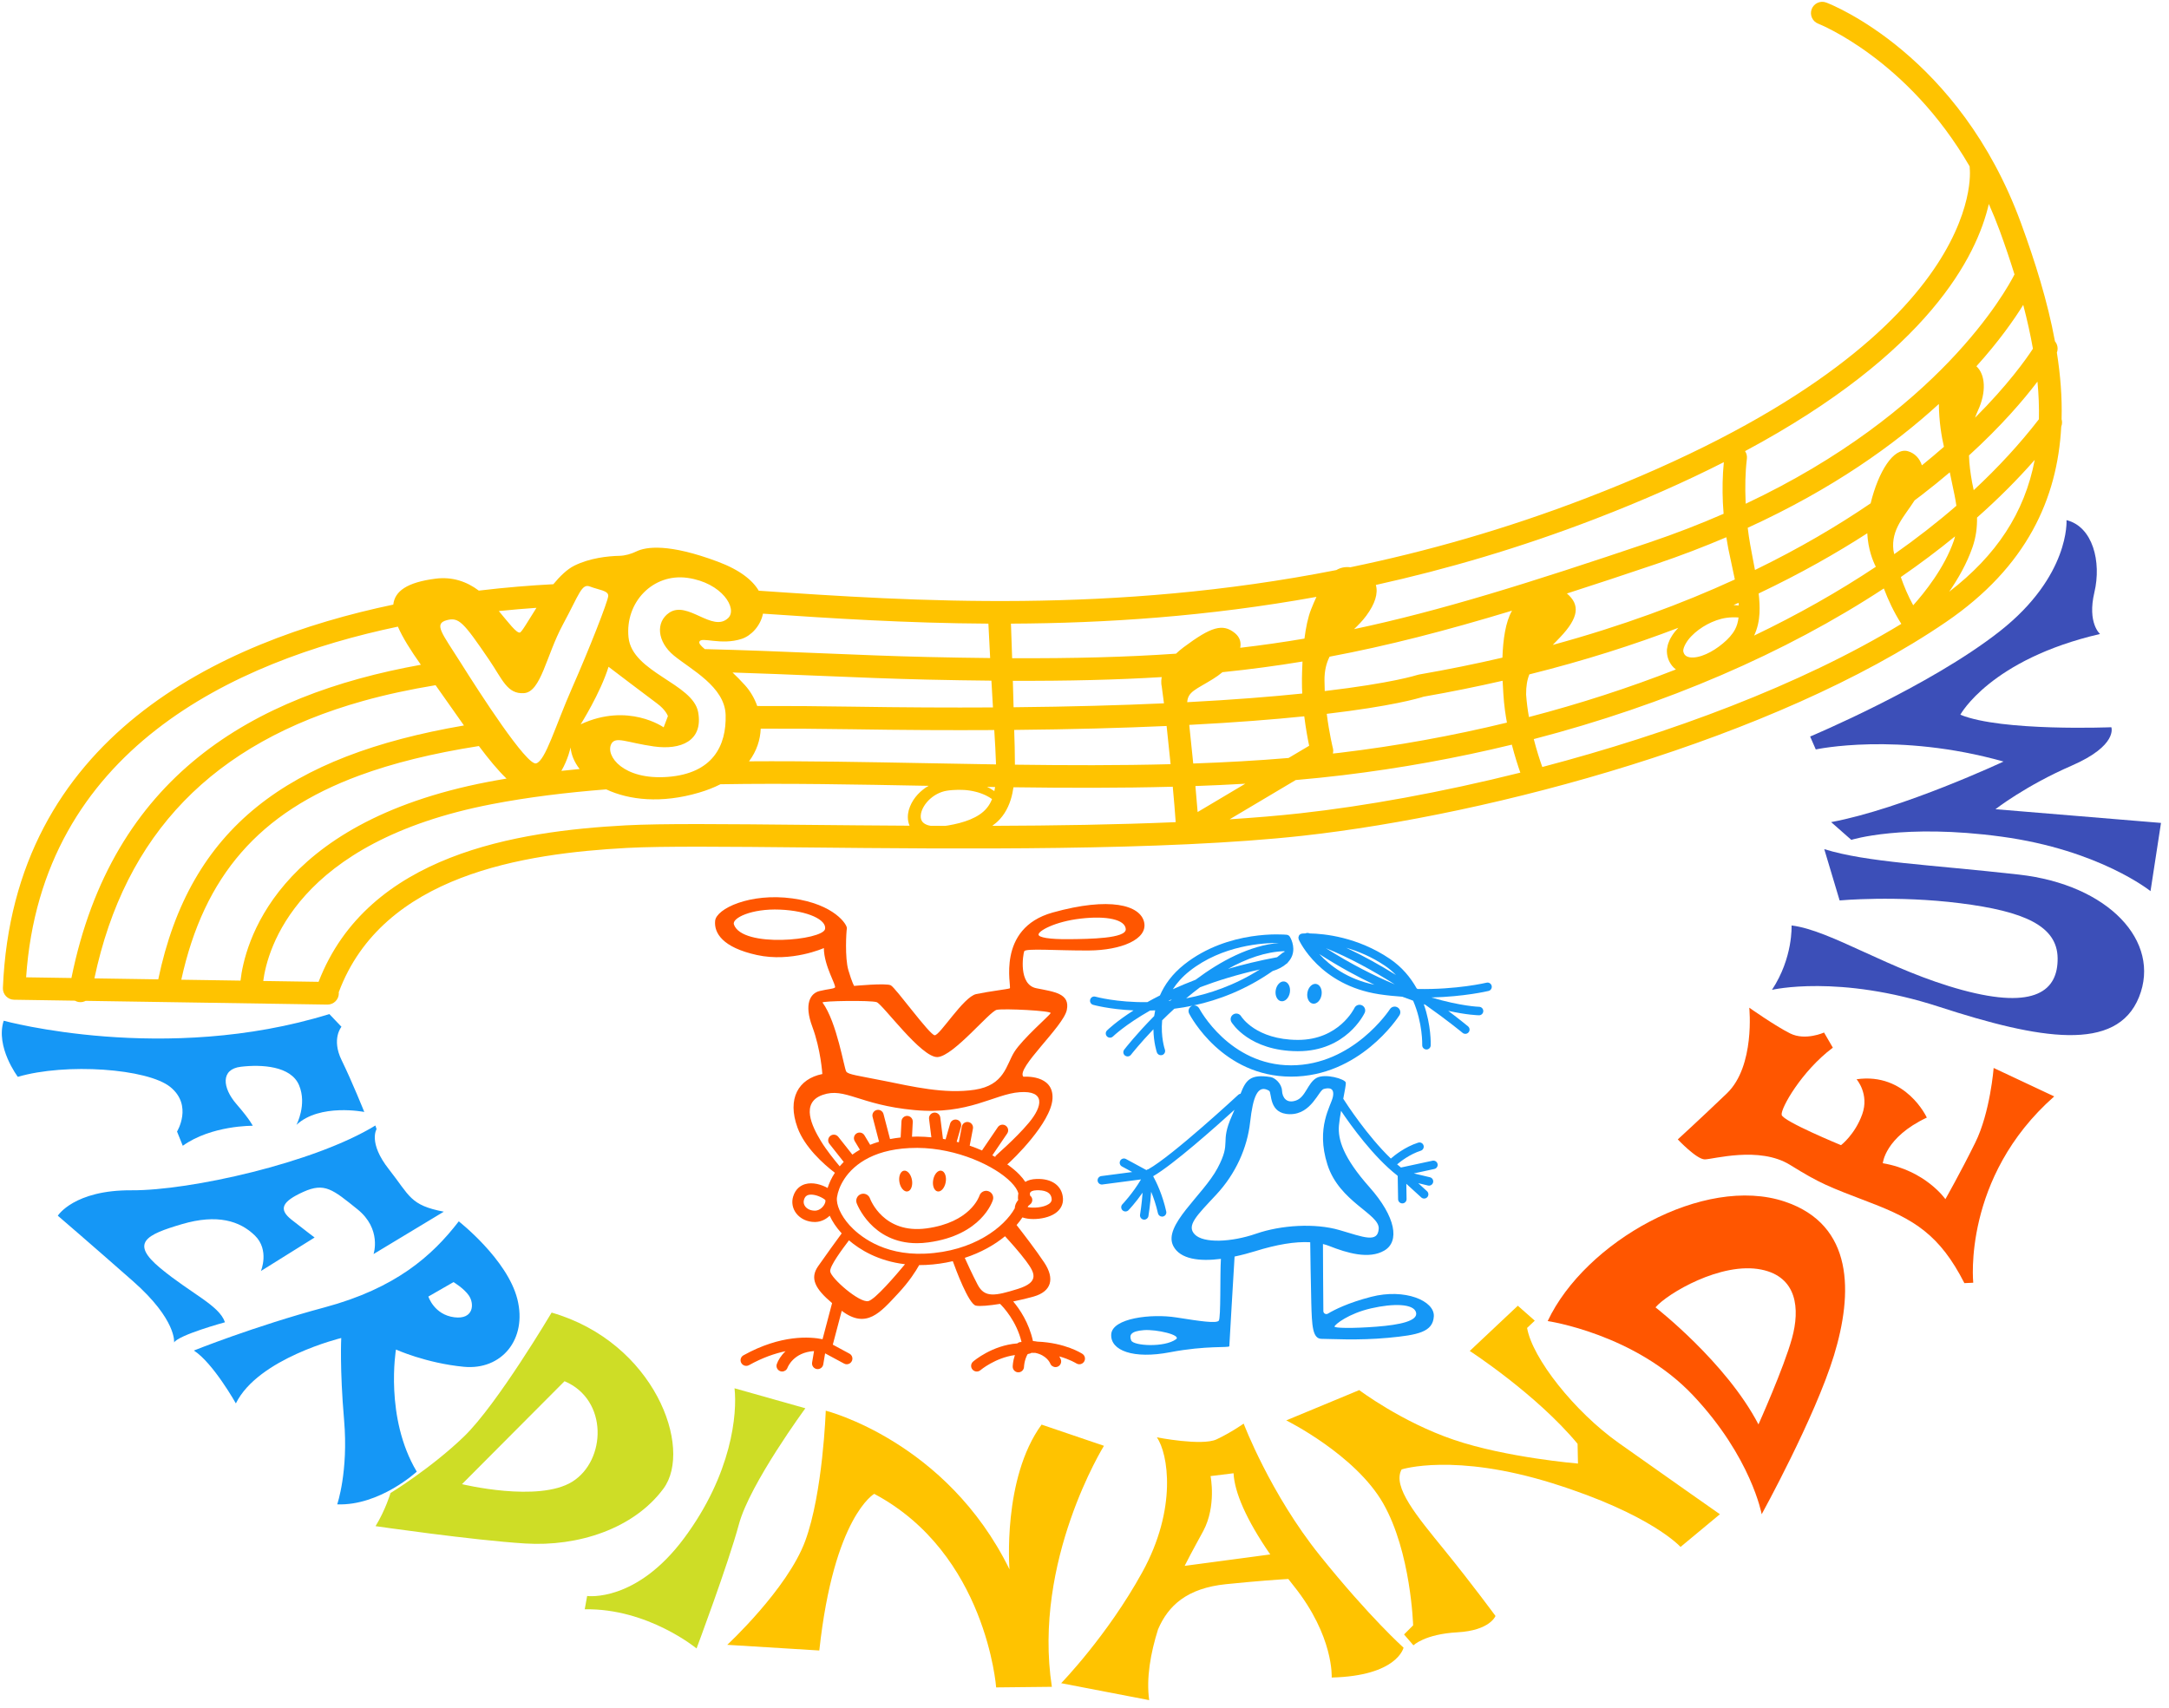<?xml version="1.0" encoding="UTF-8"?>
<svg width="113px" height="89px" viewBox="0 0 113 89" version="1.1" xmlns="http://www.w3.org/2000/svg" xmlns:xlink="http://www.w3.org/1999/xlink">
    <title>vs-ferdinandeum-logo</title>
    <g id="Page-1" stroke="none" stroke-width="1" fill="none" fill-rule="evenodd">
        <g id="Startseite" transform="translate(-230, -10)">
            <g id="vs-ferdinandeum-logo" transform="translate(230, 10)">
                <path d="M20.729,32.652 C20.978,33.227 21.397,33.891 21.926,34.639 C13.132,36.223 5.846,40.465 3.721,50.961 L1.361,50.925 C2.167,39.085 12.171,34.447 20.729,32.652 Z M27.081,32.962 C26.902,32.987 26.515,32.473 25.988,31.84 C26.677,31.769 27.333,31.714 27.948,31.672 C27.504,32.365 27.181,32.947 27.081,32.962 Z M35.816,30.111 C37.615,30.364 38.444,31.719 37.935,32.205 C37.12,32.983 35.826,31.268 34.859,31.931 C34.153,32.415 34.228,33.435 35.111,34.161 C35.995,34.887 37.762,35.78 37.804,37.253 C37.849,38.851 37.141,40.303 34.785,40.482 C32.471,40.657 31.53,39.383 31.846,38.767 C32.063,38.344 32.65,38.694 34.06,38.894 C35.469,39.094 36.642,38.61 36.373,37.111 C36.105,35.612 32.934,35.044 32.745,33.214 C32.556,31.384 34.018,29.859 35.816,30.111 Z M83.094,27.043 C85.63,26.067 87.853,25.075 89.808,24.082 C89.737,24.805 89.728,25.491 89.758,26.196 C89.767,26.388 89.78,26.58 89.796,26.772 C88.59,27.299 87.298,27.802 85.912,28.27 C79.66,30.383 75.026,31.833 70.544,32.782 C70.764,32.573 70.981,32.351 71.176,32.089 C71.639,31.465 71.806,30.915 71.679,30.48 C75.364,29.664 79.176,28.551 83.094,27.043 Z M103.613,10.628 C103.814,11.078 104.005,11.546 104.185,12.034 C104.471,12.816 104.723,13.568 104.951,14.299 C104.513,15.16 101.022,21.5 90.948,26.249 C90.947,26.214 90.944,26.18 90.942,26.145 C90.911,25.404 90.922,24.626 91.006,23.928 L91.009,23.902 C91.027,23.757 90.989,23.62 90.914,23.507 C100.487,18.378 102.992,13.332 103.613,10.628 Z M101.546,30.835 C102.008,30.166 102.468,29.367 102.763,28.513 C102.949,27.978 103.007,27.466 102.999,26.969 C104.09,26.003 105.095,25.001 106.004,23.964 C105.476,26.728 104.002,28.944 101.546,30.835 Z M67.735,42.379 C66.595,42.505 65.362,42.607 64.063,42.691 L67.503,40.646 C68.326,40.574 69.144,40.491 69.953,40.394 C72.963,40.032 75.912,39.495 78.763,38.802 C78.917,39.398 79.082,39.906 79.206,40.26 C75.103,41.287 71.132,42.003 67.735,42.379 Z M44.378,37.999 C47.077,38.043 49.543,38.054 51.799,38.041 C51.836,38.645 51.874,39.247 51.891,39.831 C50.696,39.813 49.504,39.791 48.319,39.768 C45.139,39.708 42.027,39.649 39.023,39.67 C39.423,39.134 39.61,38.545 39.632,37.968 C41.131,37.963 42.71,37.973 44.378,37.999 Z M68.305,31.752 C68.139,32.17 68.03,32.718 67.959,33.275 C66.859,33.462 65.751,33.621 64.613,33.754 C64.668,33.472 64.598,33.206 64.34,32.993 C63.701,32.466 63.091,32.662 61.663,33.727 C61.511,33.84 61.383,33.951 61.268,34.061 C58.712,34.239 55.935,34.311 52.73,34.297 C52.711,33.697 52.691,33.097 52.668,32.496 C57.582,32.474 62.916,32.126 68.584,31.101 C68.491,31.301 68.398,31.516 68.305,31.752 Z M78.273,34.268 C76.887,34.59 75.439,34.885 73.926,35.148 C73.895,35.153 73.864,35.161 73.834,35.171 C73.807,35.18 72.539,35.593 69.016,36.009 C69.008,35.829 69.003,35.646 69.003,35.464 C68.997,34.95 69.1,34.553 69.268,34.218 C72.286,33.651 75.32,32.867 78.773,31.82 C78.432,32.408 78.304,33.345 78.273,34.268 Z M90.041,28.59 C90.153,29.145 90.277,29.673 90.382,30.195 C87.656,31.448 84.509,32.619 80.896,33.604 C81.014,33.483 81.139,33.355 81.273,33.214 C82.261,32.175 82.324,31.511 81.633,30.925 C83.096,30.455 84.636,29.945 86.289,29.386 C87.585,28.948 88.796,28.48 89.938,27.994 C89.969,28.193 90.003,28.392 90.041,28.59 Z M101.01,21.05 C101.018,21.97 101.153,22.754 101.275,23.281 C100.915,23.596 100.533,23.919 100.126,24.248 C100.011,23.888 99.759,23.617 99.4,23.512 C98.656,23.293 97.859,24.573 97.456,26.227 C95.75,27.389 93.754,28.571 91.43,29.7 C91.347,29.249 91.257,28.807 91.182,28.38 C91.129,28.089 91.088,27.796 91.052,27.502 C95.485,25.476 98.712,23.157 101.01,21.05 Z M105.911,18.171 C105.542,18.735 104.597,20.065 102.895,21.767 C102.941,21.644 102.986,21.522 103.044,21.398 C103.499,20.42 103.431,19.51 102.966,19.085 C104.133,17.791 104.917,16.675 105.406,15.887 C105.614,16.679 105.782,17.44 105.911,18.171 Z M98.686,28.876 C98.671,28.807 98.656,28.741 98.643,28.676 C98.51,27.579 99.223,26.899 99.746,26.073 C99.881,25.972 100.014,25.871 100.143,25.772 C100.654,25.378 101.132,24.99 101.579,24.61 C101.621,24.821 101.665,25.029 101.708,25.229 C101.792,25.62 101.873,25.991 101.923,26.354 C100.916,27.228 99.833,28.069 98.686,28.876 Z M99.674,31.539 C99.402,31.046 99.192,30.543 99.028,30.068 C100.017,29.386 100.961,28.678 101.855,27.947 C101.834,28.023 101.816,28.099 101.789,28.176 C101.3,29.589 100.269,30.876 99.674,31.539 Z M88.112,33.154 C88.346,32.908 88.634,32.7 88.942,32.534 C89.251,32.372 89.584,32.246 89.929,32.195 C90.143,32.164 90.359,32.159 90.575,32.175 C90.547,32.405 90.49,32.617 90.389,32.802 C90.251,33.063 90.028,33.304 89.76,33.527 C89.489,33.752 89.195,33.946 88.891,34.081 C88.592,34.216 88.266,34.291 88.031,34.25 C87.916,34.229 87.838,34.189 87.785,34.13 C87.729,34.077 87.69,33.953 87.692,33.901 C87.703,33.705 87.88,33.391 88.112,33.154 Z M97.281,27.787 C97.322,28.623 97.576,29.239 97.727,29.533 C95.777,30.831 93.654,32.032 91.385,33.119 C91.563,32.745 91.647,32.335 91.666,31.958 C91.684,31.598 91.661,31.255 91.622,30.924 C93.803,29.888 95.682,28.819 97.281,27.787 Z M90.574,31.41 C90.578,31.457 90.581,31.503 90.584,31.549 C90.493,31.538 90.403,31.532 90.313,31.528 C90.4,31.488 90.487,31.449 90.574,31.41 Z M79.507,36.191 C79.504,35.759 79.56,35.429 79.676,35.14 C82.538,34.426 85.119,33.6 87.437,32.713 C87.323,32.834 87.212,32.963 87.117,33.112 C87.055,33.215 86.992,33.313 86.948,33.439 C86.894,33.55 86.865,33.694 86.843,33.837 C86.827,34.172 86.918,34.438 87.106,34.686 C87.166,34.762 87.236,34.826 87.311,34.883 C84.874,35.838 82.312,36.67 79.654,37.363 C79.585,36.976 79.535,36.581 79.507,36.191 Z M69.444,39.002 C69.44,38.986 69.25,38.22 69.121,37.196 C72.493,36.799 73.883,36.393 74.17,36.301 C75.599,36.052 76.966,35.773 78.282,35.472 C78.292,35.714 78.306,35.941 78.321,36.143 C78.338,36.432 78.366,36.72 78.404,37.004 C78.409,37.048 78.413,37.074 78.413,37.074 L78.414,37.074 C78.441,37.27 78.472,37.464 78.508,37.653 C75.696,38.337 72.786,38.867 69.812,39.224 C69.69,39.239 69.565,39.251 69.442,39.265 C69.46,39.179 69.466,39.091 69.444,39.002 Z M62.165,39.784 C62.096,39.091 62.024,38.397 61.957,37.772 C64.366,37.647 66.343,37.49 67.949,37.325 C68.029,37.962 68.13,38.506 68.204,38.859 L67.132,39.496 C65.5,39.634 63.84,39.725 62.165,39.784 Z M62.278,40.958 C63.149,40.927 64.015,40.888 64.877,40.837 L62.394,42.313 C62.363,41.901 62.323,41.441 62.278,40.958 Z M52.095,42.68 C52.45,42.291 52.649,41.793 52.745,41.327 C52.767,41.225 52.784,41.123 52.799,41.022 C55.569,41.059 58.349,41.067 61.098,40.994 C61.162,41.683 61.216,42.323 61.251,42.84 C58.201,42.971 54.92,43.021 51.696,43.032 C51.837,42.928 51.974,42.816 52.095,42.68 Z M51.804,41.222 C51.73,41.171 51.654,41.123 51.574,41.076 C51.525,41.049 51.474,41.027 51.424,41.002 C51.563,41.004 51.702,41.006 51.842,41.009 C51.831,41.081 51.818,41.153 51.804,41.222 Z M60.778,37.829 C60.844,38.445 60.916,39.132 60.985,39.819 C58.301,39.889 55.583,39.881 52.875,39.845 C52.876,39.228 52.856,38.63 52.837,38.034 C55.87,38.005 58.501,37.932 60.778,37.829 Z M67.857,34.47 C67.847,34.663 67.841,34.843 67.836,35.008 C67.827,35.234 67.826,35.46 67.83,35.685 C67.83,35.784 67.832,35.844 67.832,35.844 L67.832,35.844 C67.835,35.943 67.84,36.041 67.845,36.138 C66.246,36.303 64.268,36.462 61.851,36.589 C61.888,36.034 62.308,35.929 63.193,35.381 C63.365,35.275 63.532,35.154 63.689,35.025 C65.114,34.88 66.491,34.696 67.857,34.47 Z M52.767,35.475 C55.63,35.485 58.167,35.425 60.524,35.281 C60.468,35.573 60.522,35.754 60.522,35.754 L60.64,36.648 C58.392,36.75 55.794,36.824 52.805,36.853 C52.793,36.394 52.78,35.934 52.767,35.475 Z M48.486,43.03 C48.429,43.019 48.371,43.01 48.32,42.992 C48.029,42.888 47.922,42.7 47.985,42.375 C48.054,42.061 48.289,41.743 48.58,41.526 C48.727,41.415 48.89,41.328 49.063,41.268 C49.236,41.207 49.412,41.185 49.622,41.168 C50.023,41.138 50.43,41.154 50.816,41.253 C51.01,41.299 51.197,41.367 51.374,41.453 C51.48,41.504 51.587,41.569 51.683,41.637 C51.616,41.806 51.531,41.961 51.419,42.095 C51,42.619 50.192,42.876 49.401,43.011 C49.349,43.02 49.297,43.026 49.245,43.033 C48.991,43.032 48.738,43.031 48.486,43.03 Z M80.35,39.966 C80.211,39.58 80.051,39.077 79.906,38.512 C86.773,36.724 93.028,34.022 98.144,30.662 C98.369,31.262 98.666,31.896 99.055,32.508 C93.798,35.703 86.958,38.229 80.35,39.966 Z M106.222,21.846 C105.233,23.126 104.096,24.361 102.826,25.541 C102.798,25.402 102.769,25.263 102.74,25.126 C102.74,25.123 102.74,25.121 102.739,25.119 C102.655,24.654 102.593,24.194 102.58,23.731 C104.274,22.186 105.427,20.834 106.147,19.885 C106.212,20.566 106.237,21.219 106.222,21.846 Z M36.437,33.435 C36.542,33.162 37.562,33.645 38.645,33.288 C39.133,33.127 39.622,32.614 39.749,31.976 C43.289,32.219 47.224,32.472 51.493,32.496 C51.522,33.094 51.553,33.691 51.585,34.289 C50.541,34.278 49.455,34.261 48.314,34.234 C46.533,34.194 44.693,34.117 42.744,34.037 C40.782,33.956 38.761,33.872 36.718,33.823 C36.511,33.648 36.401,33.527 36.437,33.435 Z M38.814,35.707 C38.59,35.459 38.373,35.24 38.164,35.042 C39.7,35.09 41.217,35.153 42.696,35.214 C44.65,35.295 46.495,35.371 48.287,35.412 C49.46,35.439 50.575,35.457 51.65,35.467 C51.676,35.932 51.703,36.397 51.731,36.862 C49.499,36.875 47.062,36.864 44.397,36.822 C42.68,36.794 41.036,36.783 39.45,36.788 C39.306,36.382 39.088,36.011 38.814,35.707 Z M32.597,43.007 C26.946,43.313 19.174,44.5 16.597,51.16 L13.714,51.116 C13.93,49.478 15.419,43.871 25.631,41.901 C27.514,41.538 29.507,41.295 31.583,41.132 C32.771,41.689 34.455,41.88 36.416,41.302 C36.835,41.179 37.205,41.031 37.533,40.865 C40.981,40.807 44.592,40.875 48.296,40.946 C48.325,40.946 48.355,40.947 48.384,40.947 C48.333,40.977 48.28,41.002 48.232,41.035 C47.833,41.312 47.493,41.697 47.344,42.216 C47.28,42.458 47.269,42.751 47.387,43.025 C45.506,43.015 43.693,42.997 42.013,42.981 C37.796,42.939 34.464,42.906 32.597,43.007 Z M22.692,35.703 C23.192,36.404 23.688,37.123 24.171,37.802 C14.991,39.381 9.899,43.112 8.245,51.031 L4.918,50.98 C6.511,43.448 11.097,38.715 18.915,36.525 C20.129,36.185 21.394,35.918 22.692,35.703 Z M29.726,38.946 C29.759,39.331 29.922,39.716 30.197,40.071 C29.879,40.102 29.56,40.133 29.246,40.168 C29.598,39.567 29.726,38.946 29.726,38.946 Z M26.39,40.57 C26.06,40.626 25.731,40.682 25.408,40.745 C14.241,42.899 12.733,49.302 12.53,51.097 L9.445,51.05 C10.633,45.631 13.511,42.331 18.718,40.41 C20.467,39.765 22.509,39.257 24.949,38.874 C25.458,39.553 25.943,40.144 26.39,40.57 Z M34.228,36.653 C34.701,37.001 34.796,37.316 34.796,37.316 L34.575,37.9 C34.575,37.9 32.729,36.59 30.252,37.742 C30.252,37.742 31.278,36.117 31.704,34.744 C31.704,34.744 33.755,36.306 34.228,36.653 Z M23.279,32.315 C23.908,32.147 24.147,32.425 25.472,34.366 C26.176,35.396 26.419,36.18 27.302,36.117 C28.186,36.054 28.454,34.161 29.321,32.551 C30.189,30.942 30.3,30.39 30.741,30.564 C31.183,30.737 31.704,30.769 31.688,31.053 C31.672,31.337 30.694,33.829 29.81,35.833 C28.927,37.837 28.422,39.635 27.933,39.777 C27.444,39.919 24.967,36.07 24.005,34.539 C23.042,33.009 22.569,32.504 23.279,32.315 Z M0.731,52.093 L3.903,52.142 C3.959,52.173 4.019,52.198 4.085,52.21 C4.12,52.216 4.156,52.219 4.19,52.219 C4.287,52.219 4.38,52.194 4.462,52.151 L17.054,52.346 L17.063,52.346 C17.384,52.346 17.647,52.088 17.652,51.766 C17.653,51.745 17.649,51.725 17.647,51.705 C19.932,45.573 27.304,44.474 32.661,44.183 C34.49,44.084 37.971,44.118 42.002,44.158 C49.881,44.237 60.671,44.344 67.865,43.549 C77.756,42.457 92.466,38.504 101.389,32.407 C105.592,29.535 107.187,25.982 107.386,22.229 C107.435,22.104 107.441,21.97 107.404,21.845 C107.436,20.7 107.343,19.538 107.158,18.372 C107.235,18.17 107.194,17.946 107.059,17.785 C106.677,15.713 106.025,13.636 105.291,11.63 C102.079,2.854 95.426,0.24 95.144,0.133 C94.841,0.017 94.501,0.17 94.385,0.473 C94.27,0.777 94.422,1.117 94.725,1.234 C94.779,1.255 99.379,3.079 102.614,8.67 C102.613,8.706 102.614,8.743 102.619,8.78 C102.632,8.87 103.636,17.875 82.67,25.944 C78.433,27.575 74.316,28.738 70.351,29.558 C70.081,29.526 69.841,29.574 69.621,29.704 C57.981,31.996 47.68,31.342 39.529,30.78 C39.21,30.239 38.557,29.702 37.404,29.27 C34.824,28.302 33.655,28.494 33.163,28.729 C32.878,28.865 32.576,28.956 32.26,28.963 C31.673,28.977 30.739,29.071 29.921,29.475 C29.548,29.659 29.176,30.021 28.828,30.442 C27.689,30.501 26.374,30.604 24.945,30.775 C24.322,30.307 23.571,30.038 22.68,30.154 C21.207,30.345 20.566,30.803 20.489,31.504 C11.414,33.407 0.686,38.424 0.151,51.48 C0.145,51.639 0.203,51.793 0.312,51.909 C0.421,52.024 0.572,52.091 0.731,52.093 Z" id="Fill-1" fill="#FFC300"></path>
                <path d="M8.875,56.642 C10.059,57.604 9.223,58.961 9.223,58.961 L9.522,59.703 C11.021,58.63 13.167,58.661 13.167,58.661 C13.167,58.661 13.04,58.362 12.315,57.526 C11.589,56.689 11.478,55.711 12.551,55.585 C13.624,55.459 15.154,55.538 15.58,56.547 C16.006,57.557 15.444,58.614 15.444,58.614 C16.664,57.478 18.978,57.941 18.978,57.941 C18.978,57.941 18.346,56.363 17.8,55.248 C17.253,54.133 17.789,53.502 17.789,53.502 L17.158,52.84 C8.607,55.49 0.193,53.187 0.193,53.187 C-0.249,54.554 0.929,56.111 0.929,56.111 C3.433,55.375 7.692,55.68 8.875,56.642 Z" id="Fill-2" fill="#1597F6"></path>
                <path d="M8.355,66.081 C6.756,64.756 7.618,64.336 9.47,63.789 C11.321,63.242 12.499,63.62 13.277,64.378 C14.055,65.135 13.593,66.229 13.593,66.229 L16.39,64.483 C16.39,64.483 15.885,64.104 15.191,63.557 C14.497,63.01 14.686,62.611 15.801,62.106 C16.916,61.601 17.337,61.98 18.62,63.01 C19.903,64.041 19.461,65.345 19.461,65.345 L23.121,63.137 C21.354,62.8 21.354,62.316 20.261,60.928 C19.167,59.54 19.619,58.835 19.619,58.835 L19.556,58.646 C16.369,60.602 9.869,62.043 6.861,62.022 C3.853,62.001 3.012,63.347 3.012,63.347 C3.012,63.347 4.631,64.735 6.924,66.755 C9.217,68.774 9.07,69.952 9.07,69.952 C9.322,69.552 11.72,68.9 11.72,68.9 C11.426,68.017 9.953,67.407 8.355,66.081 Z" id="Fill-3" fill="#1597F6"></path>
                <path d="M23.626,66.807 C23.626,66.807 24.176,67.134 24.431,67.512 C24.725,67.948 24.673,68.763 23.674,68.64 C22.616,68.509 22.317,67.559 22.317,67.559 L23.626,66.807 Z M21.712,76.683 C20.029,73.864 20.629,70.32 20.629,70.32 C20.629,70.32 22.191,71.03 24.163,71.219 C26.135,71.408 27.476,69.784 26.955,67.701 C26.434,65.619 23.9,63.641 23.9,63.641 C22.511,65.45 20.597,67.133 16.916,68.122 C13.235,69.11 10.101,70.372 10.101,70.372 C11.11,71.025 12.288,73.128 12.288,73.128 C13.445,70.772 17.778,69.72 17.778,69.72 C17.778,69.72 17.694,71.298 17.926,73.991 C18.157,76.683 17.568,78.387 17.568,78.387 C19.777,78.471 21.712,76.683 21.712,76.683 Z" id="Fill-4" fill="#1597F6"></path>
                <path d="M29.811,77.209 C28.044,78.303 24.068,77.335 24.068,77.335 L29.411,71.971 C31.704,72.939 31.577,76.115 29.811,77.209 Z M34.565,77.567 C36.121,75.463 34.102,69.942 28.738,68.395 C28.738,68.395 25.898,73.191 24.173,74.853 C22.448,76.515 20.345,77.798 20.345,77.798 C20.345,77.798 20.092,78.661 19.566,79.523 C19.566,79.523 24.636,80.259 27.37,80.427 C30.105,80.596 33.008,79.67 34.565,77.567 Z" id="Fill-5" fill="#CEDD26"></path>
                <path d="M41.958,73.381 L38.267,72.339 C38.414,73.654 38.14,76.788 35.637,80.154 C33.134,83.519 30.589,83.162 30.589,83.162 L30.463,83.856 C33.744,83.793 36.289,85.896 36.289,85.896 C36.289,85.896 37.93,81.521 38.498,79.418 C39.066,77.314 41.958,73.381 41.958,73.381 Z" id="Fill-6" fill="#CEDD26"></path>
                <path d="M57.514,75.337 L54.264,74.232 C52.213,77.041 52.592,81.773 52.592,81.773 C49.31,75.084 43.02,73.507 43.02,73.507 C43.02,73.507 42.873,77.798 41.948,80.301 C41.022,82.804 37.888,85.707 37.888,85.707 L42.684,86.002 C43.441,79.018 45.545,77.84 45.545,77.84 C51.392,80.953 51.897,87.926 51.897,87.926 L54.8,87.895 C53.791,81.332 57.514,75.337 57.514,75.337 Z" id="Fill-7" fill="#FFC300"></path>
                <path d="M61.718,81.592 C62.12,80.798 62.485,80.158 62.688,79.775 C63.383,78.471 63.067,76.915 63.067,76.915 L64.266,76.767 C64.315,77.752 64.918,79.173 66.177,80.997 L61.718,81.592 Z M68.768,81.058 C66.18,77.84 64.792,74.18 64.792,74.18 C64.792,74.18 64.14,74.643 63.383,75 C62.625,75.358 60.269,74.895 60.269,74.895 C60.858,75.737 61.342,78.597 59.512,81.921 C57.682,85.245 55.284,87.706 55.284,87.706 L59.87,88.589 C59.711,87.435 59.941,86.144 60.331,84.901 C60.862,83.661 61.842,82.754 63.872,82.547 C65.53,82.378 66.594,82.306 67.118,82.276 C67.21,82.395 67.303,82.514 67.4,82.636 C69.504,85.266 69.378,87.411 69.378,87.411 C72.806,87.327 73.122,85.855 73.122,85.855 C73.122,85.855 71.355,84.277 68.768,81.058 Z" id="Fill-8" fill="#FFC300"></path>
                <path d="M79.558,69.195 L79.958,68.816 L79.075,68.038 L76.571,70.394 C76.571,70.394 80.042,72.645 82.188,75.232 L82.209,76.262 C82.209,76.262 78.464,75.952 75.735,75.021 C73.006,74.091 70.813,72.434 70.813,72.434 L67.011,74.012 C67.011,74.012 70.608,75.794 72.059,78.334 C73.511,80.874 73.621,84.692 73.621,84.692 L73.148,85.166 L73.637,85.734 C73.637,85.734 74.221,85.15 75.925,85.055 C77.629,84.961 77.912,84.203 77.912,84.203 C77.912,84.203 76.697,82.547 75.262,80.78 C73.826,79.013 72.517,77.467 73.022,76.567 C73.022,76.567 75.751,75.684 80.894,77.293 C86.037,78.902 87.552,80.606 87.552,80.606 L89.603,78.902 C89.603,78.902 86.647,76.83 84.334,75.19 C82.019,73.549 79.832,70.772 79.558,69.195 Z" id="Fill-9" fill="#FFC300"></path>
                <path d="M93.358,69.736 C92.932,71.283 91.612,74.222 91.612,74.222 C89.929,70.983 86.248,68.122 86.248,68.122 C86.858,67.407 89.669,65.729 91.764,66.155 C93.626,66.534 93.784,68.19 93.358,69.736 Z M92.979,62.611 C88.772,61.202 82.577,64.704 80.631,68.837 C80.631,68.837 85.186,69.5 88.214,72.718 C91.243,75.937 91.78,78.902 91.78,78.902 C91.78,78.902 94.556,73.865 95.546,70.625 C96.534,67.386 96.599,63.823 92.979,62.611 Z" id="Fill-10" fill="#FF5600"></path>
                <path d="M102.907,59.539 C102.129,61.117 101.35,62.484 101.35,62.484 C101.35,62.484 100.32,60.991 98.09,60.612 C98.09,60.612 98.196,59.266 100.383,58.235 C100.383,58.235 99.305,55.869 96.723,56.237 C96.723,56.237 97.397,57.005 97.018,58.062 C96.639,59.119 95.913,59.671 95.913,59.671 C95.913,59.671 92.885,58.425 92.821,58.093 C92.758,57.762 93.862,55.806 95.487,54.591 L95.029,53.802 C95.029,53.802 94.052,54.244 93.263,53.849 C92.474,53.455 91.133,52.508 91.133,52.508 C91.133,52.508 91.448,55.553 89.966,56.973 C88.483,58.393 87.409,59.371 87.409,59.371 C87.409,59.371 88.388,60.412 88.814,60.412 C89.24,60.412 91.654,59.708 93.253,60.696 C94.851,61.685 95.209,61.811 97.46,62.674 C99.71,63.536 101.056,64.335 102.34,66.86 L102.802,66.839 C102.802,66.839 102.224,61.359 107.02,57.131 L103.865,55.648 C103.865,55.648 103.686,57.962 102.907,59.539 Z" id="Fill-11" fill="#FF5600"></path>
                <path d="M105.179,45.572 C100.509,45.046 97.291,44.941 95.04,44.247 L95.84,46.919 C95.84,46.919 98.805,46.645 102.129,47.066 C105.452,47.486 107.177,48.244 107.198,49.926 C107.219,51.609 106.042,52.619 102.234,51.588 C98.427,50.558 95.398,48.475 93.336,48.223 C93.336,48.223 93.421,49.905 92.316,51.578 C92.316,51.578 95.787,50.757 101.024,52.461 C106.262,54.165 110.269,54.859 111.437,51.956 C112.604,49.054 109.849,46.098 105.179,45.572 Z" id="Fill-12" fill="#3C4FB8"></path>
                <path d="M103.959,42.165 C103.959,42.165 105.516,40.945 107.935,39.893 C110.353,38.841 109.996,37.894 109.996,37.894 C109.996,37.894 104.275,38.126 102.129,37.242 C102.129,37.242 103.685,34.361 109.407,33.035 C109.407,33.035 108.734,32.467 109.112,30.869 C109.492,29.27 109.028,27.44 107.661,27.103 C107.661,27.103 107.851,30.006 104.191,32.888 C100.531,35.77 94.304,38.378 94.304,38.378 L94.598,39.051 C94.598,39.051 98.848,38.126 104.38,39.682 C104.38,39.682 99.121,42.144 95.398,42.838 L96.449,43.763 C96.449,43.763 99.163,42.901 104.275,43.595 C109.386,44.289 112.037,46.435 112.037,46.435 L112.583,42.88 L103.959,42.165 Z" id="Fill-13" fill="#3C4FB8"></path>
                <path d="M54.737,52.792 C54.674,52.919 53.27,54.133 52.844,54.812 C52.418,55.49 52.339,56.547 50.777,56.784 C49.215,57.02 47.511,56.61 46.092,56.326 C44.672,56.042 44.198,55.995 44.088,55.837 C43.978,55.68 43.604,53.266 42.852,52.24 C42.789,52.154 45.355,52.114 45.671,52.219 C45.986,52.325 48.016,55.143 48.852,55.08 C49.688,55.017 51.55,52.698 51.929,52.619 C52.307,52.54 54.8,52.666 54.737,52.792 Z M53.601,58.504 C52.875,59.371 51.866,60.207 51.85,60.255 C51.848,60.26 51.854,60.273 51.864,60.291 C51.81,60.261 51.754,60.231 51.698,60.202 L52.472,59.064 C52.564,58.929 52.529,58.746 52.394,58.654 C52.26,58.563 52.077,58.598 51.985,58.733 L51.18,59.916 C51.173,59.926 51.172,59.938 51.166,59.949 C50.959,59.859 50.743,59.775 50.519,59.698 L50.688,58.811 C50.718,58.651 50.613,58.497 50.454,58.467 C50.295,58.437 50.14,58.541 50.109,58.701 L49.952,59.525 C49.915,59.515 49.879,59.504 49.841,59.494 L50.066,58.711 C50.111,58.555 50.021,58.392 49.865,58.347 C49.708,58.302 49.545,58.392 49.5,58.548 L49.264,59.368 C49.218,59.36 49.172,59.35 49.126,59.343 L48.987,58.23 C48.966,58.069 48.818,57.955 48.658,57.975 C48.497,57.995 48.382,58.142 48.402,58.303 L48.522,59.263 C48.29,59.24 48.055,59.225 47.818,59.224 C47.798,59.224 47.778,59.224 47.758,59.224 C47.673,59.224 47.596,59.23 47.513,59.232 L47.553,58.456 C47.561,58.293 47.436,58.155 47.274,58.146 C47.115,58.137 46.973,58.263 46.965,58.426 L46.922,59.271 C46.729,59.292 46.545,59.319 46.369,59.353 L46.029,58.051 C45.988,57.893 45.828,57.799 45.67,57.84 C45.513,57.881 45.418,58.042 45.46,58.199 L45.796,59.491 C45.633,59.54 45.478,59.593 45.333,59.653 L45.035,59.157 C44.951,59.017 44.77,58.972 44.63,59.056 C44.491,59.139 44.446,59.32 44.53,59.46 L44.798,59.908 C44.657,59.988 44.528,60.074 44.406,60.163 L43.672,59.236 C43.571,59.108 43.386,59.086 43.258,59.188 C43.131,59.289 43.109,59.474 43.21,59.601 L43.956,60.545 C43.881,60.62 43.812,60.696 43.747,60.774 C43.468,60.438 43.05,59.926 42.763,59.45 C42.305,58.693 41.69,57.462 42.857,57.052 C44.025,56.642 44.766,57.573 47.622,57.841 C50.477,58.109 51.787,57.005 53.128,56.91 C54.469,56.816 54.327,57.636 53.601,58.504 Z M53.054,62.179 C53.041,62.257 53.033,62.341 53.033,62.432 C53.033,62.461 53.039,62.488 53.047,62.515 C53.045,62.523 53.041,62.532 53.039,62.539 C52.945,62.654 52.869,62.797 52.87,62.955 C52.328,63.941 50.714,65.211 48.203,65.324 C45.945,65.431 44.693,64.322 44.259,63.842 C43.805,63.339 43.549,62.766 43.606,62.38 C43.647,62.107 43.764,61.779 43.975,61.452 C43.975,61.452 43.978,61.454 43.978,61.454 C43.978,61.454 43.98,61.447 43.983,61.438 C44.514,60.625 45.645,59.813 47.758,59.813 C47.777,59.813 47.796,59.813 47.814,59.813 C49.852,59.827 51.842,60.748 52.679,61.607 C52.882,61.815 53.009,62.012 53.054,62.179 Z M54.011,62.021 C54.354,62.012 54.765,62.081 54.79,62.482 C54.794,62.551 54.781,62.643 54.639,62.739 C54.354,62.93 53.82,62.958 53.541,62.9 C53.548,62.881 53.556,62.862 53.563,62.844 C53.592,62.816 53.623,62.79 53.654,62.768 C53.736,62.711 53.783,62.616 53.78,62.517 C53.777,62.428 53.732,62.348 53.663,62.294 C53.662,62.254 53.66,62.214 53.655,62.173 C53.697,62.079 53.792,62.028 54.011,62.021 Z M53.017,67.165 C51.85,67.528 51.298,67.638 50.935,66.944 C50.642,66.384 50.36,65.763 50.262,65.543 C51.102,65.269 51.81,64.869 52.359,64.417 C52.591,64.668 53.121,65.255 53.459,65.713 C53.901,66.313 54.185,66.802 53.017,67.165 Z M45.24,67.796 C44.782,67.906 43.299,66.613 43.252,66.25 C43.216,65.972 43.899,65.068 44.229,64.63 C44.787,65.109 45.744,65.709 47.149,65.875 C46.67,66.452 45.592,67.711 45.24,67.796 Z M42.985,62.677 C42.919,62.87 42.71,63.075 42.475,63.084 C42.254,63.089 42.063,63.011 41.952,62.867 C41.872,62.763 41.848,62.639 41.885,62.518 C41.94,62.338 42.033,62.29 42.109,62.267 C42.154,62.254 42.204,62.248 42.257,62.248 C42.512,62.248 42.832,62.389 42.989,62.521 C43.007,62.536 43.012,62.596 42.985,62.677 Z M42.984,48.407 C42.873,48.99 38.661,49.416 38.235,48.17 C38.122,47.84 39.15,47.334 40.633,47.397 C42.116,47.46 43.072,47.939 42.984,48.407 Z M56.304,47.865 C57.671,47.707 58.618,47.918 58.65,48.412 C58.681,48.906 56.756,48.927 55.694,48.938 C54.632,48.948 54.127,48.843 54.106,48.706 C54.077,48.518 54.937,48.023 56.304,47.865 Z M56.735,49.527 C58.397,49.516 59.806,48.948 59.607,48.054 C59.407,47.16 57.819,46.719 54.842,47.549 C51.866,48.38 52.718,51.452 52.607,51.499 C52.497,51.546 51.519,51.657 50.856,51.799 C50.193,51.941 48.963,53.96 48.695,53.944 C48.426,53.928 46.66,51.467 46.407,51.341 C46.155,51.215 44.498,51.373 44.498,51.373 C44.498,51.373 44.388,51.199 44.198,50.552 C44.009,49.905 44.088,48.549 44.12,48.375 C44.151,48.202 43.489,47.113 41.28,46.813 C39.071,46.514 37.32,47.35 37.257,47.981 C37.194,48.612 37.636,49.369 39.434,49.763 C41.232,50.158 42.921,49.401 42.921,49.401 C42.926,50.347 43.609,51.388 43.494,51.462 C43.378,51.536 43.178,51.525 42.694,51.641 C42.211,51.757 41.879,52.319 42.321,53.502 C42.763,54.686 42.842,55.964 42.842,55.964 C41.595,56.216 40.996,57.241 41.548,58.756 C41.922,59.781 42.9,60.652 43.495,61.11 C43.319,61.38 43.196,61.65 43.117,61.902 C42.802,61.727 42.345,61.584 41.941,61.703 C41.729,61.766 41.45,61.928 41.322,62.346 C41.228,62.65 41.288,62.971 41.485,63.227 C41.703,63.509 42.058,63.674 42.445,63.674 C42.463,63.674 42.48,63.674 42.498,63.673 C42.785,63.661 43.035,63.529 43.225,63.348 C43.363,63.646 43.562,63.949 43.822,64.236 C43.831,64.246 43.842,64.257 43.851,64.267 C43.584,64.633 43,65.436 42.621,65.981 C42.188,66.603 42.452,67.144 43.35,67.901 L42.853,69.782 C42.224,69.654 40.7,69.527 38.734,70.62 C38.591,70.699 38.54,70.878 38.619,71.02 C38.673,71.117 38.773,71.172 38.877,71.172 C38.925,71.172 38.974,71.16 39.02,71.135 C39.728,70.741 40.372,70.522 40.925,70.407 C40.687,70.632 40.538,70.88 40.471,71.075 C40.417,71.227 40.497,71.393 40.65,71.448 C40.682,71.459 40.716,71.465 40.748,71.465 C40.869,71.465 40.982,71.39 41.026,71.271 C41.04,71.233 41.34,70.466 42.409,70.4 L42.309,70.998 C42.282,71.158 42.391,71.31 42.551,71.336 C42.568,71.339 42.584,71.34 42.6,71.34 C42.741,71.34 42.866,71.238 42.89,71.094 L42.986,70.519 L43.974,71.052 C44.019,71.077 44.067,71.088 44.114,71.088 C44.219,71.088 44.32,71.032 44.373,70.933 C44.451,70.79 44.397,70.611 44.254,70.534 L43.387,70.066 L43.853,68.302 C45.145,69.278 45.871,68.379 46.786,67.401 C47.368,66.779 47.713,66.234 47.888,65.919 C47.896,65.919 47.903,65.92 47.912,65.92 C48.015,65.92 48.122,65.918 48.229,65.913 C48.728,65.89 49.196,65.819 49.639,65.716 C49.784,66.119 50.461,67.948 50.84,68.032 C51.046,68.078 51.541,68.031 52.101,67.941 C52.277,68.113 52.962,68.846 53.22,69.927 C53.197,69.929 53.175,69.93 53.152,69.932 C53.092,69.938 53.042,69.966 52.998,70.001 C51.685,70.102 50.739,70.911 50.695,70.949 C50.572,71.056 50.559,71.241 50.665,71.364 C50.723,71.431 50.805,71.466 50.888,71.466 C50.956,71.466 51.025,71.442 51.08,71.395 C51.089,71.387 51.844,70.752 52.874,70.608 C52.763,70.936 52.76,71.196 52.76,71.214 C52.76,71.376 52.891,71.507 53.053,71.508 L53.054,71.508 C53.215,71.508 53.347,71.377 53.349,71.216 C53.349,71.212 53.356,70.898 53.53,70.569 C53.554,70.563 53.575,70.552 53.596,70.54 C53.604,70.539 53.611,70.539 53.619,70.538 C53.664,70.532 53.703,70.515 53.739,70.492 C53.806,70.491 53.871,70.492 53.935,70.494 C54.526,70.615 54.703,71.017 54.713,71.043 C54.757,71.161 54.87,71.235 54.989,71.235 C55.022,71.235 55.056,71.23 55.089,71.218 C55.242,71.163 55.321,70.994 55.267,70.841 C55.263,70.831 55.239,70.767 55.187,70.678 C55.745,70.835 56.058,71.033 56.068,71.039 C56.118,71.072 56.174,71.088 56.23,71.088 C56.325,71.088 56.419,71.042 56.475,70.957 C56.566,70.821 56.529,70.639 56.394,70.548 C56.352,70.52 55.499,69.967 54.044,69.908 C53.971,69.894 53.894,69.883 53.814,69.877 C53.609,68.925 53.12,68.212 52.786,67.815 C53.173,67.736 53.552,67.646 53.853,67.559 C54.784,67.291 54.958,66.628 54.406,65.792 C53.974,65.139 53.256,64.209 52.962,63.833 C53.075,63.701 53.18,63.568 53.266,63.435 C53.421,63.491 53.621,63.521 53.838,63.521 C54.228,63.521 54.667,63.428 54.966,63.228 C55.252,63.037 55.398,62.759 55.378,62.445 C55.337,61.794 54.807,61.398 53.991,61.433 C53.757,61.441 53.566,61.492 53.417,61.585 C53.333,61.457 53.229,61.327 53.101,61.196 C52.93,61.02 52.719,60.844 52.477,60.673 C52.756,60.444 54.755,58.507 54.832,57.257 C54.91,55.964 53.317,56.106 53.317,56.106 C52.907,55.68 55.4,53.492 55.578,52.629 C55.757,51.767 54.937,51.683 53.99,51.494 C53.044,51.304 53.296,49.737 53.359,49.569 C53.422,49.401 55.073,49.537 56.735,49.527 Z" id="Fill-14" fill="#FF5600"></path>
                <path d="M47.28,62.082 C47.46,62.05 47.563,61.783 47.511,61.484 C47.458,61.186 47.27,60.969 47.089,61.001 C46.909,61.033 46.806,61.301 46.858,61.599 C46.911,61.897 47.099,62.114 47.28,62.082 Z" id="Fill-15" fill="#FF5600"></path>
                <path d="M48.848,62.082 C49.028,62.114 49.217,61.897 49.269,61.599 C49.322,61.301 49.219,61.033 49.038,61.001 C48.858,60.969 48.669,61.186 48.617,61.484 C48.564,61.783 48.668,62.05 48.848,62.082 Z" id="Fill-16" fill="#FF5600"></path>
                <path d="M45.323,62.444 C45.254,62.253 45.044,62.153 44.853,62.222 C44.662,62.29 44.562,62.501 44.63,62.692 C44.638,62.715 45.404,64.779 47.77,64.779 C47.958,64.779 48.156,64.766 48.365,64.737 C51.139,64.363 51.706,62.598 51.729,62.523 C51.788,62.33 51.679,62.128 51.487,62.067 C51.294,62.006 51.088,62.114 51.026,62.306 C51.007,62.363 50.547,63.7 48.267,64.008 C46.035,64.308 45.351,62.52 45.323,62.444 Z" id="Fill-17" fill="#FF5600"></path>
                <path d="M71.828,64.02 C71.786,64.788 71.039,64.462 69.777,64.094 C68.515,63.726 66.748,63.831 65.444,64.283 C64.14,64.735 62.699,64.788 62.247,64.325 C61.794,63.862 62.341,63.347 63.361,62.253 C64.382,61.159 64.981,59.803 65.128,58.477 C65.276,57.152 65.521,56.479 66.117,56.837 C66.275,56.931 66.075,58.046 67.2,58.057 C68.326,58.067 68.694,56.816 68.967,56.742 C69.241,56.668 69.535,56.679 69.441,57.152 C69.346,57.625 68.536,58.74 69.157,60.686 C69.777,62.632 71.87,63.252 71.828,64.02 Z M71.428,68.175 C72.596,67.906 73.645,67.93 73.771,68.38 C73.897,68.829 72.935,69.034 71.712,69.129 C70.49,69.224 69.506,69.208 69.525,69.121 C69.549,69.008 70.261,68.443 71.428,68.175 Z M61.268,69.784 C60.669,70.225 59.049,70.131 58.934,69.847 C58.818,69.563 58.913,69.363 59.586,69.31 C60.259,69.258 61.562,69.567 61.268,69.784 Z M74.894,60.65 C74.868,60.531 74.749,60.457 74.632,60.481 L72.986,60.836 C72.919,60.782 72.853,60.728 72.787,60.671 C72.972,60.514 73.448,60.144 74.02,59.96 C74.136,59.923 74.2,59.799 74.163,59.683 C74.126,59.567 74.003,59.502 73.885,59.54 C73.19,59.762 72.637,60.214 72.46,60.369 C71.221,59.173 70.144,57.509 69.981,57.253 C70.059,56.844 70.124,56.505 70.114,56.416 C70.093,56.227 69.03,55.911 68.578,56.174 C68.126,56.437 68.021,57.163 67.526,57.341 C67.032,57.52 66.806,57.194 66.79,56.831 C66.774,56.468 66.429,56.159 66.191,56.121 C65.143,55.956 64.905,56.277 64.63,56.991 C64.589,56.998 64.548,57.012 64.515,57.043 C64.479,57.076 61.075,60.231 59.824,60.925 C59.788,60.932 59.754,60.945 59.725,60.969 L58.66,60.392 C58.553,60.334 58.419,60.373 58.361,60.481 C58.303,60.588 58.342,60.722 58.45,60.78 L58.986,61.071 L57.375,61.282 C57.254,61.298 57.169,61.409 57.184,61.53 C57.199,61.641 57.294,61.722 57.403,61.722 C57.413,61.722 57.422,61.721 57.432,61.72 L59.444,61.456 C59.015,62.184 58.481,62.746 58.474,62.752 C58.39,62.84 58.393,62.98 58.481,63.065 C58.524,63.106 58.579,63.126 58.634,63.126 C58.692,63.126 58.75,63.103 58.793,63.058 C58.814,63.036 59.159,62.674 59.526,62.147 C59.481,62.781 59.395,63.286 59.394,63.294 C59.374,63.414 59.455,63.528 59.575,63.549 C59.587,63.551 59.6,63.552 59.612,63.552 C59.718,63.552 59.811,63.476 59.83,63.368 C59.835,63.336 59.928,62.784 59.972,62.098 C60.097,62.402 60.229,62.782 60.327,63.222 C60.35,63.324 60.441,63.394 60.543,63.394 C60.559,63.394 60.575,63.393 60.591,63.389 C60.71,63.362 60.785,63.244 60.758,63.125 C60.564,62.254 60.25,61.604 60.077,61.289 C61.124,60.683 63.32,58.729 64.314,57.827 C64.275,57.923 64.233,58.022 64.187,58.125 C63.524,59.608 64.187,59.45 63.43,60.87 C62.673,62.29 60.574,63.852 61.126,64.925 C61.485,65.621 62.497,65.737 63.607,65.596 C63.553,66.41 63.613,68.701 63.493,68.821 C63.351,68.963 62.578,68.853 61.284,68.648 C59.991,68.443 57.94,68.679 57.892,69.531 C57.845,70.383 59.06,70.825 60.953,70.462 C62.846,70.099 64.045,70.241 64.045,70.147 C64.045,70.063 64.268,66.322 64.319,65.475 C64.688,65.397 65.056,65.3 65.402,65.193 C66.511,64.848 67.469,64.685 68.259,64.729 C68.265,65.184 68.288,66.869 68.315,67.89 C68.347,69.079 68.378,69.763 68.852,69.763 C69.325,69.763 70.734,69.857 72.312,69.71 C73.89,69.563 74.647,69.405 74.699,68.595 C74.752,67.785 73.195,67.117 71.428,67.575 C70.233,67.884 69.519,68.247 69.182,68.449 C69.077,68.512 68.945,68.44 68.944,68.317 C68.938,67.534 68.921,65.391 68.923,64.822 C69.037,64.85 69.148,64.883 69.251,64.925 C70.166,65.287 71.318,65.635 72.123,65.161 C72.927,64.688 72.722,63.41 71.35,61.864 C69.977,60.318 69.693,59.371 69.756,58.646 C69.775,58.429 69.817,58.159 69.865,57.883 C70.382,58.652 71.546,60.269 72.778,61.238 L72.817,61.274 L72.838,62.488 C72.84,62.609 72.938,62.705 73.059,62.705 L73.062,62.705 C73.184,62.703 73.281,62.603 73.279,62.481 L73.266,61.684 L74.045,62.395 C74.088,62.434 74.141,62.453 74.195,62.453 C74.254,62.453 74.314,62.429 74.358,62.381 C74.44,62.291 74.433,62.151 74.343,62.069 L73.887,61.652 L74.396,61.774 C74.515,61.802 74.633,61.729 74.662,61.61 C74.69,61.492 74.617,61.372 74.498,61.344 L73.657,61.143 L74.725,60.912 C74.844,60.886 74.92,60.769 74.894,60.65 Z" id="Fill-18" fill="#1597F6"></path>
                <path d="M67.597,54.186 C65.445,54.172 64.692,53.007 64.659,52.954 C64.574,52.816 64.395,52.772 64.256,52.856 C64.116,52.94 64.072,53.121 64.156,53.26 C64.193,53.322 65.09,54.758 67.593,54.775 C67.604,54.775 67.615,54.775 67.626,54.775 C70.126,54.775 71.057,52.858 71.096,52.776 C71.165,52.628 71.101,52.453 70.954,52.384 C70.807,52.315 70.632,52.378 70.562,52.525 C70.555,52.542 69.757,54.186 67.625,54.186 C67.616,54.186 67.606,54.186 67.597,54.186 Z" id="Fill-19" fill="#1597F6"></path>
                <path d="M67.198,51.719 C67.246,51.435 67.12,51.178 66.916,51.143 C66.713,51.109 66.51,51.311 66.462,51.595 C66.414,51.878 66.54,52.136 66.743,52.17 C66.947,52.204 67.15,52.002 67.198,51.719 Z" id="Fill-20" fill="#1597F6"></path>
                <path d="M68.849,51.845 C68.897,51.562 68.771,51.304 68.568,51.27 C68.365,51.236 68.161,51.438 68.113,51.721 C68.065,52.005 68.191,52.262 68.395,52.297 C68.598,52.331 68.802,52.129 68.849,51.845 Z" id="Fill-21" fill="#1597F6"></path>
                <path d="M61.973,50.599 C63.684,49.248 65.814,49.127 66.638,49.134 C65.109,49.261 63.588,50.08 62.285,51.053 C61.86,51.215 61.466,51.381 61.102,51.546 C61.314,51.219 61.596,50.897 61.973,50.599 Z M66.921,49.563 C66.918,49.578 66.915,49.593 66.911,49.608 C66.877,49.615 66.845,49.628 66.817,49.652 C66.723,49.731 66.628,49.804 66.533,49.878 C65.602,50.052 64.751,50.259 63.977,50.486 C64.926,49.957 65.931,49.591 66.921,49.563 Z M62.522,51.442 C63.416,51.103 64.452,50.782 65.633,50.515 C64.326,51.343 63,51.794 61.795,52.021 C62.028,51.824 62.271,51.63 62.522,51.442 Z M60.868,52.155 C60.93,52.125 60.99,52.095 61.054,52.065 C61.024,52.091 60.995,52.118 60.965,52.145 C60.932,52.148 60.901,52.151 60.868,52.155 Z M56.947,52.358 C56.968,52.364 57.789,52.593 59.056,52.649 C58.162,53.22 57.718,53.649 57.674,53.693 C57.587,53.778 57.586,53.918 57.672,54.005 C57.715,54.049 57.772,54.07 57.829,54.07 C57.885,54.07 57.941,54.049 57.985,54.006 C57.997,53.994 58.615,53.397 59.914,52.657 C60.002,52.655 60.091,52.651 60.182,52.647 C60.16,52.748 60.143,52.847 60.13,52.944 C59.218,53.864 58.633,54.611 58.57,54.692 C58.495,54.789 58.512,54.928 58.609,55.002 C58.649,55.033 58.697,55.048 58.744,55.048 C58.81,55.048 58.875,55.019 58.919,54.963 C58.932,54.946 59.372,54.385 60.09,53.632 C60.101,54.335 60.267,54.826 60.271,54.838 C60.303,54.929 60.388,54.985 60.48,54.985 C60.504,54.985 60.529,54.981 60.553,54.973 C60.668,54.932 60.728,54.806 60.688,54.691 C60.683,54.679 60.463,54.025 60.546,53.166 C60.743,52.97 60.955,52.767 61.18,52.562 C61.501,52.521 61.832,52.467 62.173,52.394 C62.141,52.399 62.109,52.405 62.08,52.421 C61.935,52.495 61.879,52.672 61.953,52.817 C62.022,52.951 63.686,56.1 67.264,56.1 C70.823,56.1 72.824,53.034 72.907,52.904 C72.995,52.767 72.955,52.585 72.818,52.497 C72.681,52.41 72.498,52.449 72.411,52.586 C72.392,52.616 70.495,55.511 67.264,55.511 C64.051,55.511 62.492,52.577 62.477,52.547 C62.421,52.44 62.309,52.382 62.195,52.389 C63.498,52.108 64.918,51.566 66.302,50.598 C66.302,50.597 66.303,50.598 66.304,50.597 C66.601,50.505 66.836,50.38 67.011,50.227 C67.054,50.206 67.087,50.173 67.109,50.132 C67.202,50.03 67.273,49.918 67.319,49.794 C67.501,49.296 67.21,48.829 67.197,48.809 C67.161,48.751 67.1,48.714 67.032,48.707 C66.91,48.696 63.998,48.436 61.7,50.253 C61.066,50.754 60.67,51.315 60.429,51.87 C60.195,51.988 59.976,52.105 59.773,52.219 C58.179,52.24 57.094,51.94 57.07,51.934 C56.953,51.899 56.831,51.967 56.797,52.084 C56.763,52.201 56.83,52.324 56.947,52.358 Z" id="Fill-22" fill="#1597F6"></path>
                <path d="M68.73,49.711 C69.762,50.373 70.725,50.896 71.604,51.312 C70.193,51.02 69.276,50.309 68.73,49.711 Z M72.157,50.325 C72.37,50.47 72.556,50.632 72.725,50.802 C71.917,50.301 71.034,49.805 70.135,49.385 C70.768,49.569 71.471,49.861 72.157,50.325 Z M69.078,49.408 C70.312,49.903 71.564,50.599 72.667,51.294 C71.61,50.853 70.4,50.245 69.078,49.408 Z M77.712,51.368 C77.683,51.25 77.564,51.176 77.445,51.205 C77.425,51.21 75.894,51.573 73.853,51.533 C73.836,51.522 73.82,51.51 73.803,51.499 C73.489,50.937 73.042,50.391 72.404,49.959 C70.719,48.819 68.982,48.652 68.231,48.638 C68.214,48.633 68.196,48.626 68.179,48.621 C68.121,48.604 68.062,48.612 68.013,48.637 C67.92,48.639 67.86,48.643 67.846,48.644 C67.843,48.644 67.841,48.647 67.837,48.647 C67.806,48.651 67.775,48.659 67.748,48.676 C67.747,48.676 67.747,48.676 67.746,48.677 C67.722,48.692 67.7,48.712 67.682,48.738 C67.68,48.74 67.68,48.743 67.678,48.746 C67.677,48.748 67.674,48.749 67.673,48.751 C67.669,48.758 67.669,48.767 67.666,48.774 C67.657,48.795 67.649,48.816 67.647,48.838 C67.645,48.849 67.646,48.86 67.646,48.871 C67.647,48.893 67.651,48.914 67.658,48.934 C67.66,48.941 67.658,48.948 67.661,48.954 C67.705,49.051 68.756,51.331 71.847,51.807 C72.261,51.87 72.663,51.908 73.055,51.936 C73.25,52.01 73.438,52.079 73.62,52.143 C74.126,53.311 74.095,54.439 74.095,54.457 C74.09,54.578 74.186,54.681 74.307,54.685 C74.31,54.686 74.313,54.686 74.316,54.686 C74.434,54.686 74.532,54.592 74.536,54.473 C74.539,54.403 74.566,53.429 74.176,52.327 C74.201,52.335 74.226,52.343 74.25,52.351 C75.411,53.168 76.18,53.804 76.199,53.82 C76.24,53.854 76.29,53.871 76.34,53.871 C76.403,53.871 76.466,53.844 76.51,53.791 C76.588,53.697 76.575,53.558 76.481,53.48 C76.43,53.438 76.052,53.124 75.448,52.671 C76.421,52.887 76.992,52.902 77.052,52.903 L77.056,52.903 C77.176,52.903 77.274,52.807 77.276,52.686 C77.278,52.564 77.181,52.464 77.059,52.461 C77.041,52.461 76.12,52.433 74.57,51.975 C76.27,51.935 77.476,51.653 77.549,51.635 C77.668,51.606 77.74,51.487 77.712,51.368 Z" id="Fill-23" fill="#1597F6"></path>
            </g>
        </g>
    </g>
</svg>